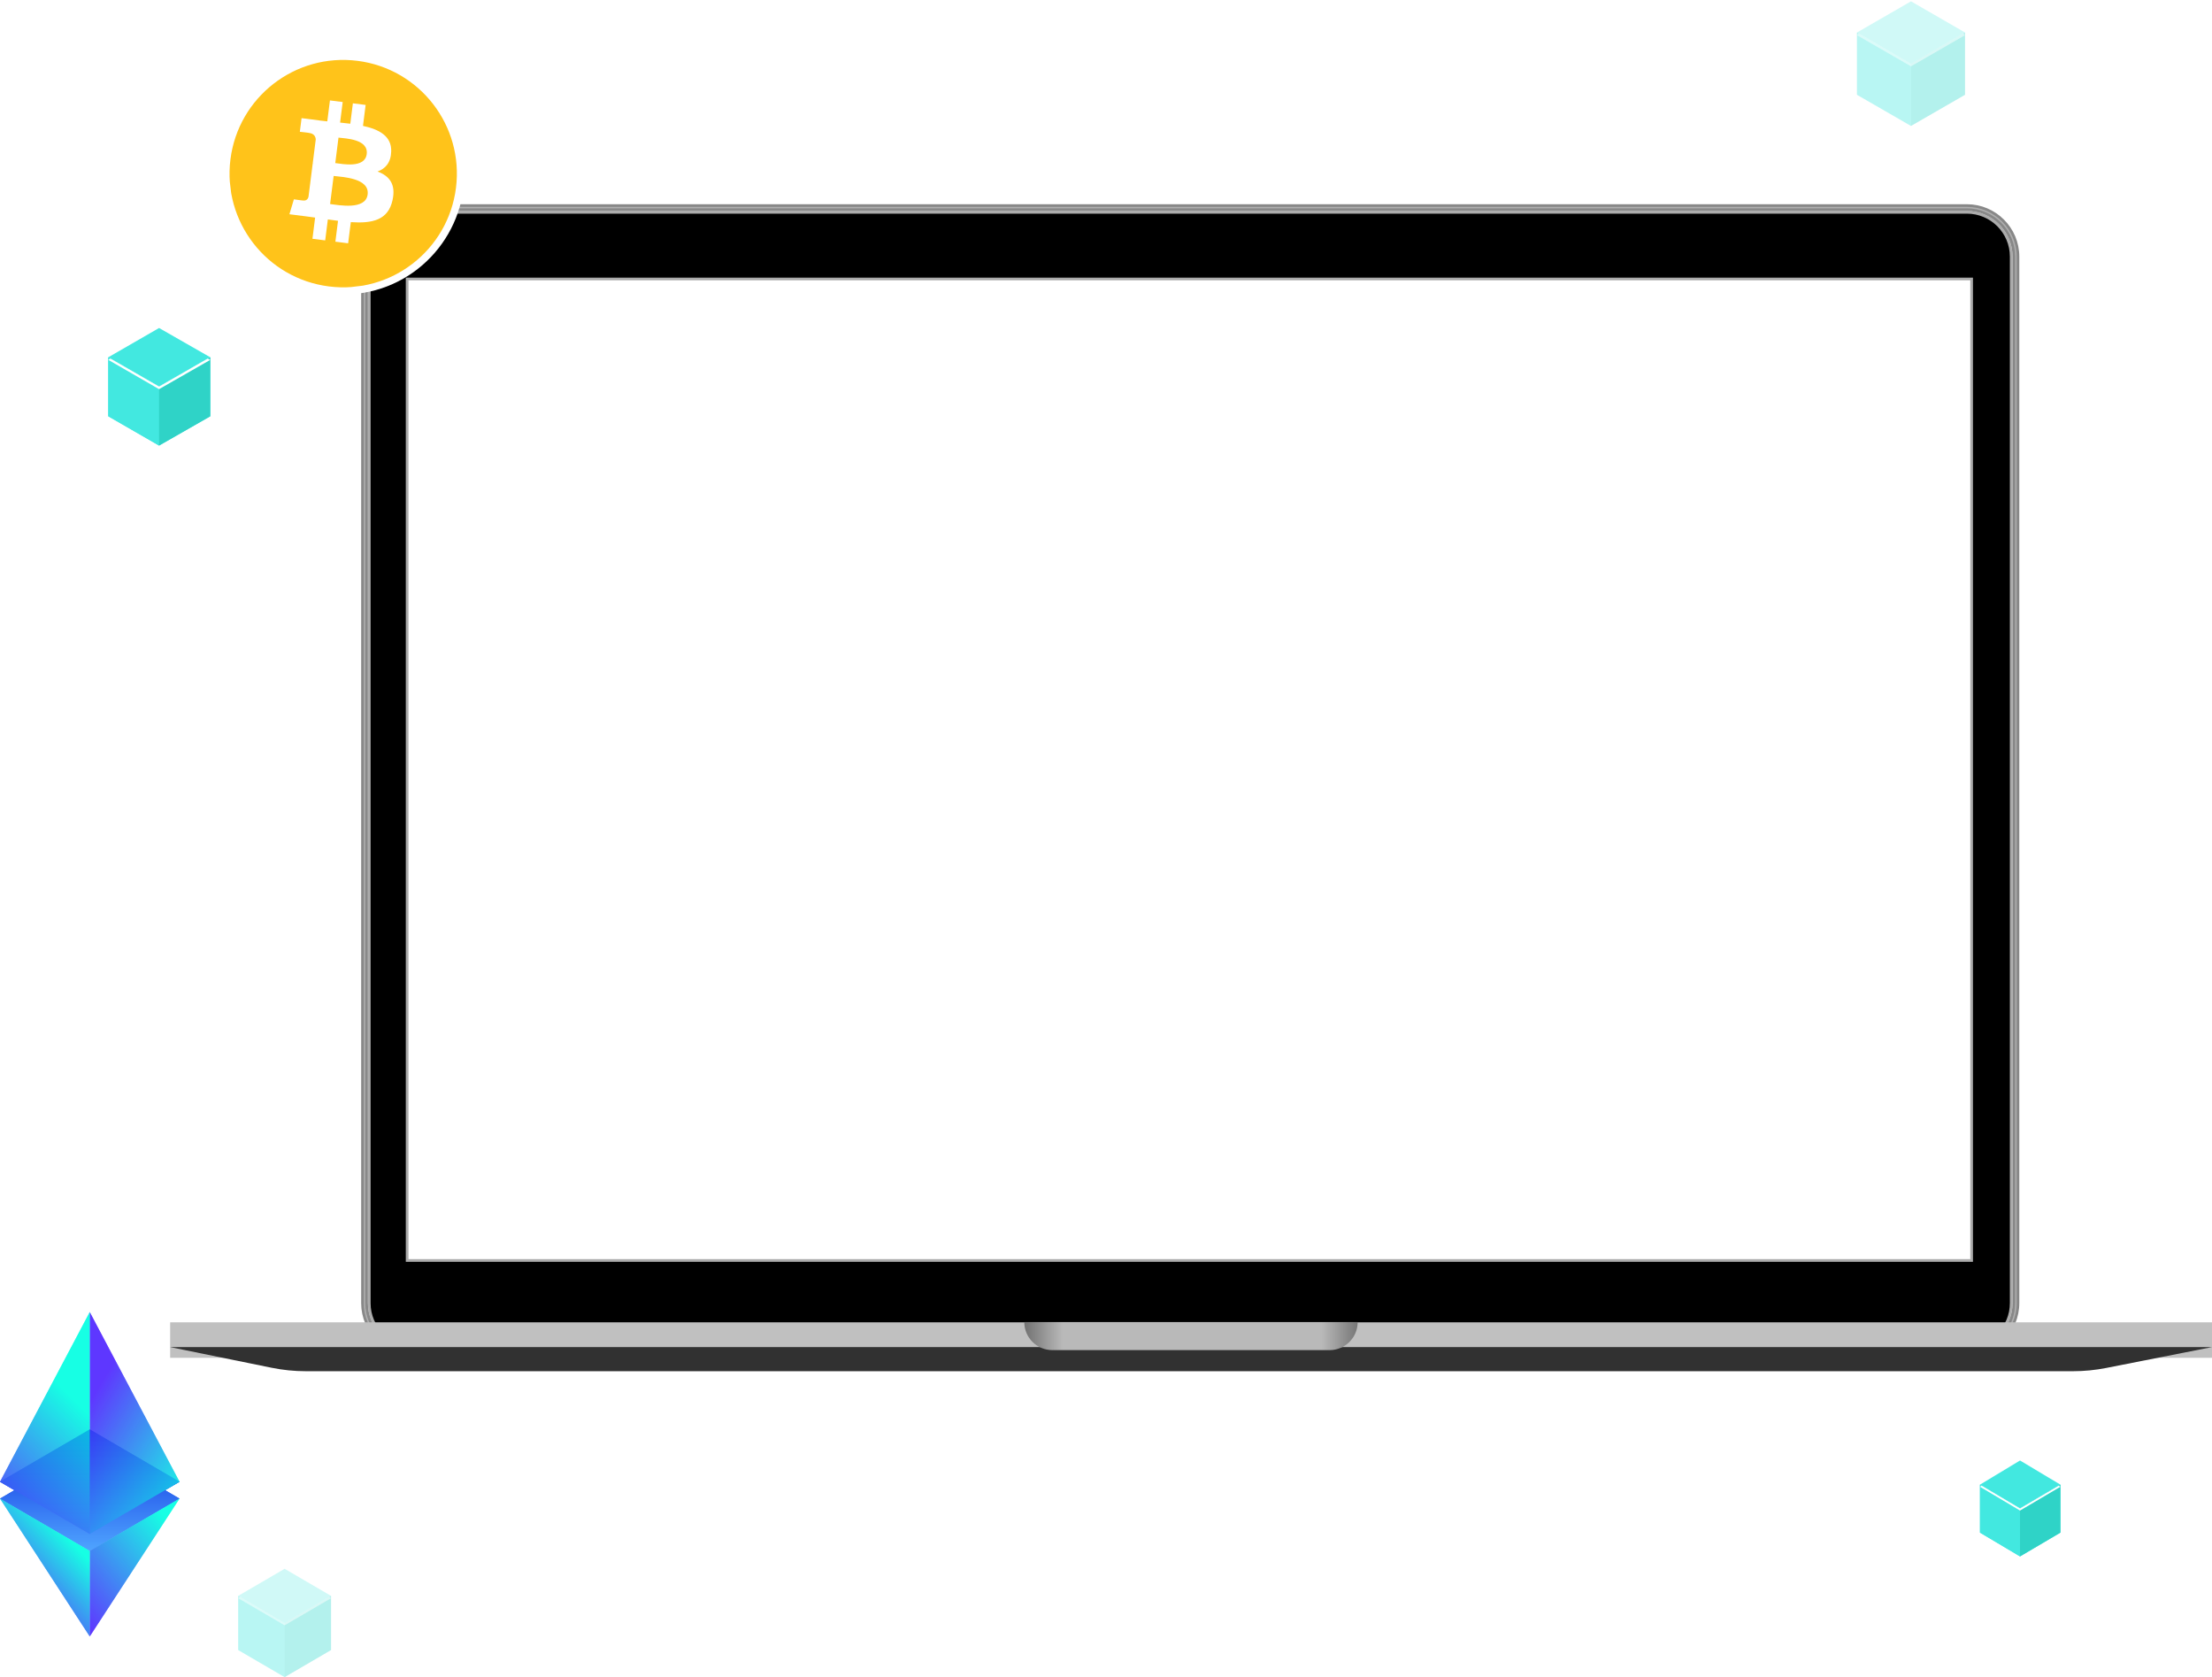 <svg width="715" height="542" viewBox="0 0 715 542" fill="none" xmlns="http://www.w3.org/2000/svg">
<path d="M131.604 406.927L131.604 407.36L132.036 407.36L636.871 407.36L637.304 407.36L637.304 406.927L637.304 90.586L637.304 90.154L636.871 90.154L132.036 90.154L131.604 90.154L131.604 90.586L131.604 406.927ZM650.097 421.133C650.097 429.041 643.685 435.452 635.778 435.452L133.676 435.452C125.767 435.452 119.357 429.041 119.357 421.133L119.357 82.937C119.357 75.029 125.767 68.618 133.676 68.618L635.778 68.618C643.685 68.618 650.097 75.029 650.097 82.937L650.097 421.133Z" fill="black" stroke="#ABABAB" stroke-width="0.865"/>
<path d="M118.491 82.937C118.491 74.564 125.302 67.753 133.675 67.753L635.778 67.753C644.152 67.753 650.962 74.564 650.962 82.937L650.962 421.132C650.962 429.505 644.152 436.317 635.778 436.317L133.675 436.317C125.302 436.317 118.491 429.505 118.491 421.132L118.491 82.937ZM133.675 437.637L635.778 437.637C644.876 437.637 652.283 430.233 652.283 421.132L652.283 82.937C652.283 73.837 644.876 66.432 635.778 66.432L133.675 66.432C124.575 66.432 117.171 73.837 117.171 82.937L117.171 421.132C117.171 430.233 124.575 437.637 133.675 437.637Z" fill="#AFAFAF" stroke="#888888" stroke-width="0.865"/>
<path d="M715 438.815L55 438.815L55 427.347L715 427.347L715 438.815Z" fill="#C0C0C0"/>
<g filter="url(#filter0_i)">
<path d="M680.78 445.561C677.253 446.256 673.666 446.606 670.07 446.606L98.849 446.606C95.138 446.606 91.437 446.234 87.801 445.493L55 438.815L715 438.815L680.78 445.561Z" fill="#313131"/>
</g>
<g filter="url(#filter1_ii)">
<path d="M340.134 436.326L429.798 436.326C434.791 436.326 438.84 432.272 438.84 427.272L331.092 427.272C331.092 432.272 335.14 436.326 340.134 436.326Z" fill="url(#paint0_linear)"/>
</g>
<path d="M652.945 487.5L640 479.807V495.307L652.945 503L666 495.307V479.807L652.945 487.5Z" fill="#42E8E0"/>
<path d="M652.945 503L640 495.307V479.807L652.945 487.5V503Z" fill="#42E8E0"/>
<path d="M666 495.307L652.945 503V487.5L666 479.807V495.307Z" fill="#2FD3C7"/>
<path d="M652.945 487.5L640 479.807L652.945 472L666 479.807L652.945 487.5Z" fill="#42E8E0"/>
<path d="M652.945 487.5L640.549 480.146L640 480.485L652.945 488.179L666 480.485L665.451 480.146L652.945 487.5Z" fill="white"/>
<g opacity="0.5">
<path opacity="0.5" d="M617.704 20.56L600.25 10.496V30.624L617.704 40.688L635.158 30.624V10.496L617.704 20.56Z" fill="#42E8E0"/>
<path opacity="0.5" d="M617.704 40.688L600.25 30.624V10.496L617.704 20.56V40.688Z" fill="#42E8E0"/>
<path opacity="0.5" d="M635.158 30.624L617.704 40.688V20.56L635.158 10.496V30.624Z" fill="#2FD3C7"/>
<path opacity="0.5" d="M617.704 20.56L600.25 10.496L617.704 0.432L635.158 10.496L617.704 20.56Z" fill="#42E8E0"/>
<path opacity="0.5" d="M617.704 20.56L600.842 10.792L600.25 11.384L617.704 21.448L635.158 11.384L634.567 10.792L617.704 20.56Z" fill="white"/>
</g>
<path d="M51.416 124.931L35 115.465V134.535L51.416 144L67.97 134.535V115.465L51.416 124.931Z" fill="#42E8E0"/>
<path d="M51.416 144L35 134.535V115.465L51.416 124.931V144Z" fill="#42E8E0"/>
<path d="M67.97 134.535L51.416 144V124.931L67.97 115.465V134.535Z" fill="#2FD3C7"/>
<path d="M51.416 124.93L35 115.465L51.416 106L67.97 115.465L51.416 124.93Z" fill="#42E8E0"/>
<path d="M51.416 124.93L35.696 115.883L35 116.3L51.416 125.766L67.97 116.3L67.136 115.883L51.416 124.93Z" fill="white"/>
<circle cx="110.98" cy="56.053" r="39.125" transform="rotate(-6.791 110.98 56.053)" fill="white"/>
<g clip-path="url(#clip0)">
<path d="M147.387 60.726C144.841 80.858 126.455 95.115 106.321 92.568C86.194 90.021 71.937 71.635 74.486 51.504C77.029 31.37 95.415 17.112 115.543 19.659C135.676 22.204 149.932 40.593 147.386 60.726L147.386 60.726L147.387 60.726Z" fill="#FFC31A"/>
<path d="M126.454 48.938C126.602 43.994 122.593 41.824 117.33 40.684L118.187 33.91L114.063 33.389L113.229 39.985C112.145 39.848 111.034 39.729 109.93 39.612L110.771 32.972L106.65 32.451L105.792 39.223C104.897 39.129 104.018 39.034 103.163 38.927L103.165 38.906L97.478 38.184L96.922 42.588C96.922 42.588 99.975 42.916 99.917 42.965C101.587 43.177 102.008 44.215 102.061 45.072L101.085 52.789C101.2 52.804 101.349 52.828 101.517 52.873C101.379 52.856 101.233 52.837 101.081 52.819L99.713 63.63C99.573 64.147 99.158 64.946 97.991 64.8C98.038 64.854 94.993 64.421 94.993 64.421L93.551 69.242L98.918 69.92C99.916 70.048 100.896 70.189 101.86 70.317L100.996 77.169L105.115 77.69L105.972 70.911C107.1 71.077 108.193 71.225 109.262 71.359L108.407 78.107L112.531 78.628L113.397 71.788C120.38 72.267 125.453 71.135 126.878 64.701C128.028 59.52 125.858 56.869 122.042 55.427C124.587 54.511 126.353 52.556 126.455 48.938L126.454 48.937L126.454 48.938ZM118.832 62.858C118.186 67.978 109.493 66.287 106.698 65.936L107.847 56.858C110.643 57.213 119.508 57.517 118.832 62.858L118.832 62.858ZM118.534 49.808C117.943 54.466 110.701 52.997 108.373 52.703L109.414 44.47C111.742 44.764 119.148 44.949 118.534 49.807L118.534 49.808Z" fill="white"/>
</g>
<path d="M58.024 484.332L29.009 501.244L0 484.332L29.009 467.42L58.024 484.332Z" fill="url(#paint1_linear)"/>
<path d="M58.024 478.891L29.009 495.803L0 478.891L29.009 461.979L58.024 478.891Z" fill="url(#paint2_linear)"/>
<path opacity="0.7" d="M58.024 478.891L29.009 424.042V495.803L58.024 478.891Z" fill="url(#paint3_linear)"/>
<path opacity="0.7" d="M0 478.891L29.01 424.042V495.803L0 478.891Z" fill="url(#paint4_linear)"/>
<path opacity="0.7" d="M58.024 484.332L29.009 528.89V501.244L58.024 484.332Z" fill="url(#paint5_linear)"/>
<path opacity="0.7" d="M0 484.332L29.009 528.89V501.244L0 484.332Z" fill="url(#paint6_linear)"/>
<path d="M58.024 484.29L29.009 501.202L0 484.29L29.009 467.378L58.024 484.29Z" fill="url(#paint7_linear)"/>
<path d="M58.024 478.849L29.009 495.761L0 478.849L29.009 461.938L58.024 478.849Z" fill="url(#paint8_linear)"/>
<path opacity="0.7" d="M58.024 478.849L29.009 424V495.761L58.024 478.849Z" fill="url(#paint9_linear)"/>
<path opacity="0.7" d="M0 478.849L29.01 424V495.761L0 478.849Z" fill="url(#paint10_linear)"/>
<path opacity="0.7" d="M58.024 484.29L29.009 528.848V501.202L58.024 484.29Z" fill="url(#paint11_linear)"/>
<path opacity="0.7" d="M0 484.29L29.009 528.848V501.202L0 484.29Z" fill="url(#paint12_linear)"/>
<g opacity="0.5">
<path opacity="0.5" d="M92 524.5L77 515.75V533.25L92 542L107 533.25V515.75L92 524.5Z" fill="#42E8E0"/>
<path opacity="0.5" d="M92 542L77 533.25V515.75L92 524.5V542Z" fill="#42E8E0"/>
<path opacity="0.5" d="M107 533.25L92 542V524.5L107 515.75V533.25Z" fill="#2FD3C7"/>
<path opacity="0.5" d="M92 524.5L77 515.75L92 507L107 515.75L92 524.5Z" fill="#42E8E0"/>
<path opacity="0.5" d="M92 524.5L77.508 516.007L77 516.522L92 525.272L107 516.522L106.492 516.007L92 524.5Z" fill="white"/>
</g>
<defs>
<filter id="filter0_i" x="55" y="435.354" width="660" height="11.252" filterUnits="userSpaceOnUse" color-interpolation-filters="sRGB">
<feFlood flood-opacity="0" result="BackgroundImageFix"/>
<feBlend mode="normal" in="SourceGraphic" in2="BackgroundImageFix" result="shape"/>
<feColorMatrix in="SourceAlpha" type="matrix" values="0 0 0 0 0 0 0 0 0 0 0 0 0 0 0 0 0 0 127 0" result="hardAlpha"/>
<feOffset dy="-3.461"/>
<feGaussianBlur stdDeviation="3.461"/>
<feComposite in2="hardAlpha" operator="arithmetic" k2="-1" k3="1"/>
<feColorMatrix type="matrix" values="0 0 0 0 0.769 0 0 0 0 0.769 0 0 0 0 0.769 0 0 0 1 0"/>
<feBlend mode="normal" in2="shape" result="effect1_innerShadow"/>
</filter>
<filter id="filter1_ii" x="331.092" y="425.541" width="107.748" height="12.515" filterUnits="userSpaceOnUse" color-interpolation-filters="sRGB">
<feFlood flood-opacity="0" result="BackgroundImageFix"/>
<feBlend mode="normal" in="SourceGraphic" in2="BackgroundImageFix" result="shape"/>
<feColorMatrix in="SourceAlpha" type="matrix" values="0 0 0 0 0 0 0 0 0 0 0 0 0 0 0 0 0 0 127 0" result="hardAlpha"/>
<feOffset dy="1.73"/>
<feGaussianBlur stdDeviation="0.865"/>
<feComposite in2="hardAlpha" operator="arithmetic" k2="-1" k3="1"/>
<feColorMatrix type="matrix" values="0 0 0 0 0.95 0 0 0 0 0.95 0 0 0 0 0.95 0 0 0 1 0"/>
<feBlend mode="normal" in2="shape" result="effect1_innerShadow"/>
<feColorMatrix in="SourceAlpha" type="matrix" values="0 0 0 0 0 0 0 0 0 0 0 0 0 0 0 0 0 0 127 0" result="hardAlpha"/>
<feOffset dy="-1.73"/>
<feGaussianBlur stdDeviation="3.461"/>
<feComposite in2="hardAlpha" operator="arithmetic" k2="-1" k3="1"/>
<feColorMatrix type="matrix" values="0 0 0 0 0.88 0 0 0 0 0.88 0 0 0 0 0.88 0 0 0 1 0"/>
<feBlend mode="normal" in2="effect1_innerShadow" result="effect2_innerShadow"/>
</filter>
<linearGradient id="paint0_linear" x1="328.552" y1="436.883" x2="442.225" y2="436.883" gradientUnits="userSpaceOnUse">
<stop stop-color="#636363"/>
<stop offset="0.132" stop-color="#B9B9B9"/>
<stop offset="0.868" stop-color="#B9B9B9"/>
<stop offset="1" stop-color="#636363"/>
</linearGradient>
<linearGradient id="paint1_linear" x1="29.01" y1="501.243" x2="29.01" y2="467.421" gradientUnits="userSpaceOnUse">
<stop stop-color="#4FA4FF"/>
<stop offset="1" stop-color="#1339E2"/>
</linearGradient>
<linearGradient id="paint2_linear" x1="29.01" y1="495.801" x2="29.01" y2="461.98" gradientUnits="userSpaceOnUse">
<stop stop-color="#4F81FF"/>
<stop offset="1" stop-color="#1339E2"/>
</linearGradient>
<linearGradient id="paint3_linear" x1="26.048" y1="458.164" x2="62.689" y2="479.975" gradientUnits="userSpaceOnUse">
<stop stop-color="#4F24FF"/>
<stop offset="1" stop-color="#00FFE2"/>
</linearGradient>
<linearGradient id="paint4_linear" x1="-3.52" y1="491.691" x2="30.008" y2="458.849" gradientUnits="userSpaceOnUse">
<stop stop-color="#4F24FF"/>
<stop offset="1" stop-color="#00FFE2"/>
</linearGradient>
<linearGradient id="paint5_linear" x1="23.244" y1="519.723" x2="55.605" y2="493.501" gradientUnits="userSpaceOnUse">
<stop stop-color="#4F24FF"/>
<stop offset="1" stop-color="#00FFE2"/>
</linearGradient>
<linearGradient id="paint6_linear" x1="3.994" y1="516.223" x2="23.259" y2="498.548" gradientUnits="userSpaceOnUse">
<stop stop-color="#4F24FF"/>
<stop offset="1" stop-color="#00FFE2"/>
</linearGradient>
<linearGradient id="paint7_linear" x1="29.01" y1="501.201" x2="29.01" y2="467.38" gradientUnits="userSpaceOnUse">
<stop stop-color="#4FA4FF"/>
<stop offset="1" stop-color="#1339E2"/>
</linearGradient>
<linearGradient id="paint8_linear" x1="29.01" y1="495.76" x2="29.01" y2="461.939" gradientUnits="userSpaceOnUse">
<stop stop-color="#4F81FF"/>
<stop offset="1" stop-color="#1339E2"/>
</linearGradient>
<linearGradient id="paint9_linear" x1="26.048" y1="458.122" x2="62.689" y2="479.934" gradientUnits="userSpaceOnUse">
<stop stop-color="#4F24FF"/>
<stop offset="1" stop-color="#00FFE2"/>
</linearGradient>
<linearGradient id="paint10_linear" x1="-3.52" y1="491.65" x2="30.008" y2="458.807" gradientUnits="userSpaceOnUse">
<stop stop-color="#4F24FF"/>
<stop offset="1" stop-color="#00FFE2"/>
</linearGradient>
<linearGradient id="paint11_linear" x1="23.244" y1="519.682" x2="55.605" y2="493.46" gradientUnits="userSpaceOnUse">
<stop stop-color="#4F24FF"/>
<stop offset="1" stop-color="#00FFE2"/>
</linearGradient>
<linearGradient id="paint12_linear" x1="3.994" y1="516.182" x2="23.26" y2="498.507" gradientUnits="userSpaceOnUse">
<stop stop-color="#4F24FF"/>
<stop offset="1" stop-color="#00FFE2"/>
</linearGradient>
<clipPath id="clip0">
<rect width="73.507" height="73.507" fill="white" transform="translate(70.138 23.904) rotate(-6.791)"/>
</clipPath>
</defs>
</svg>
